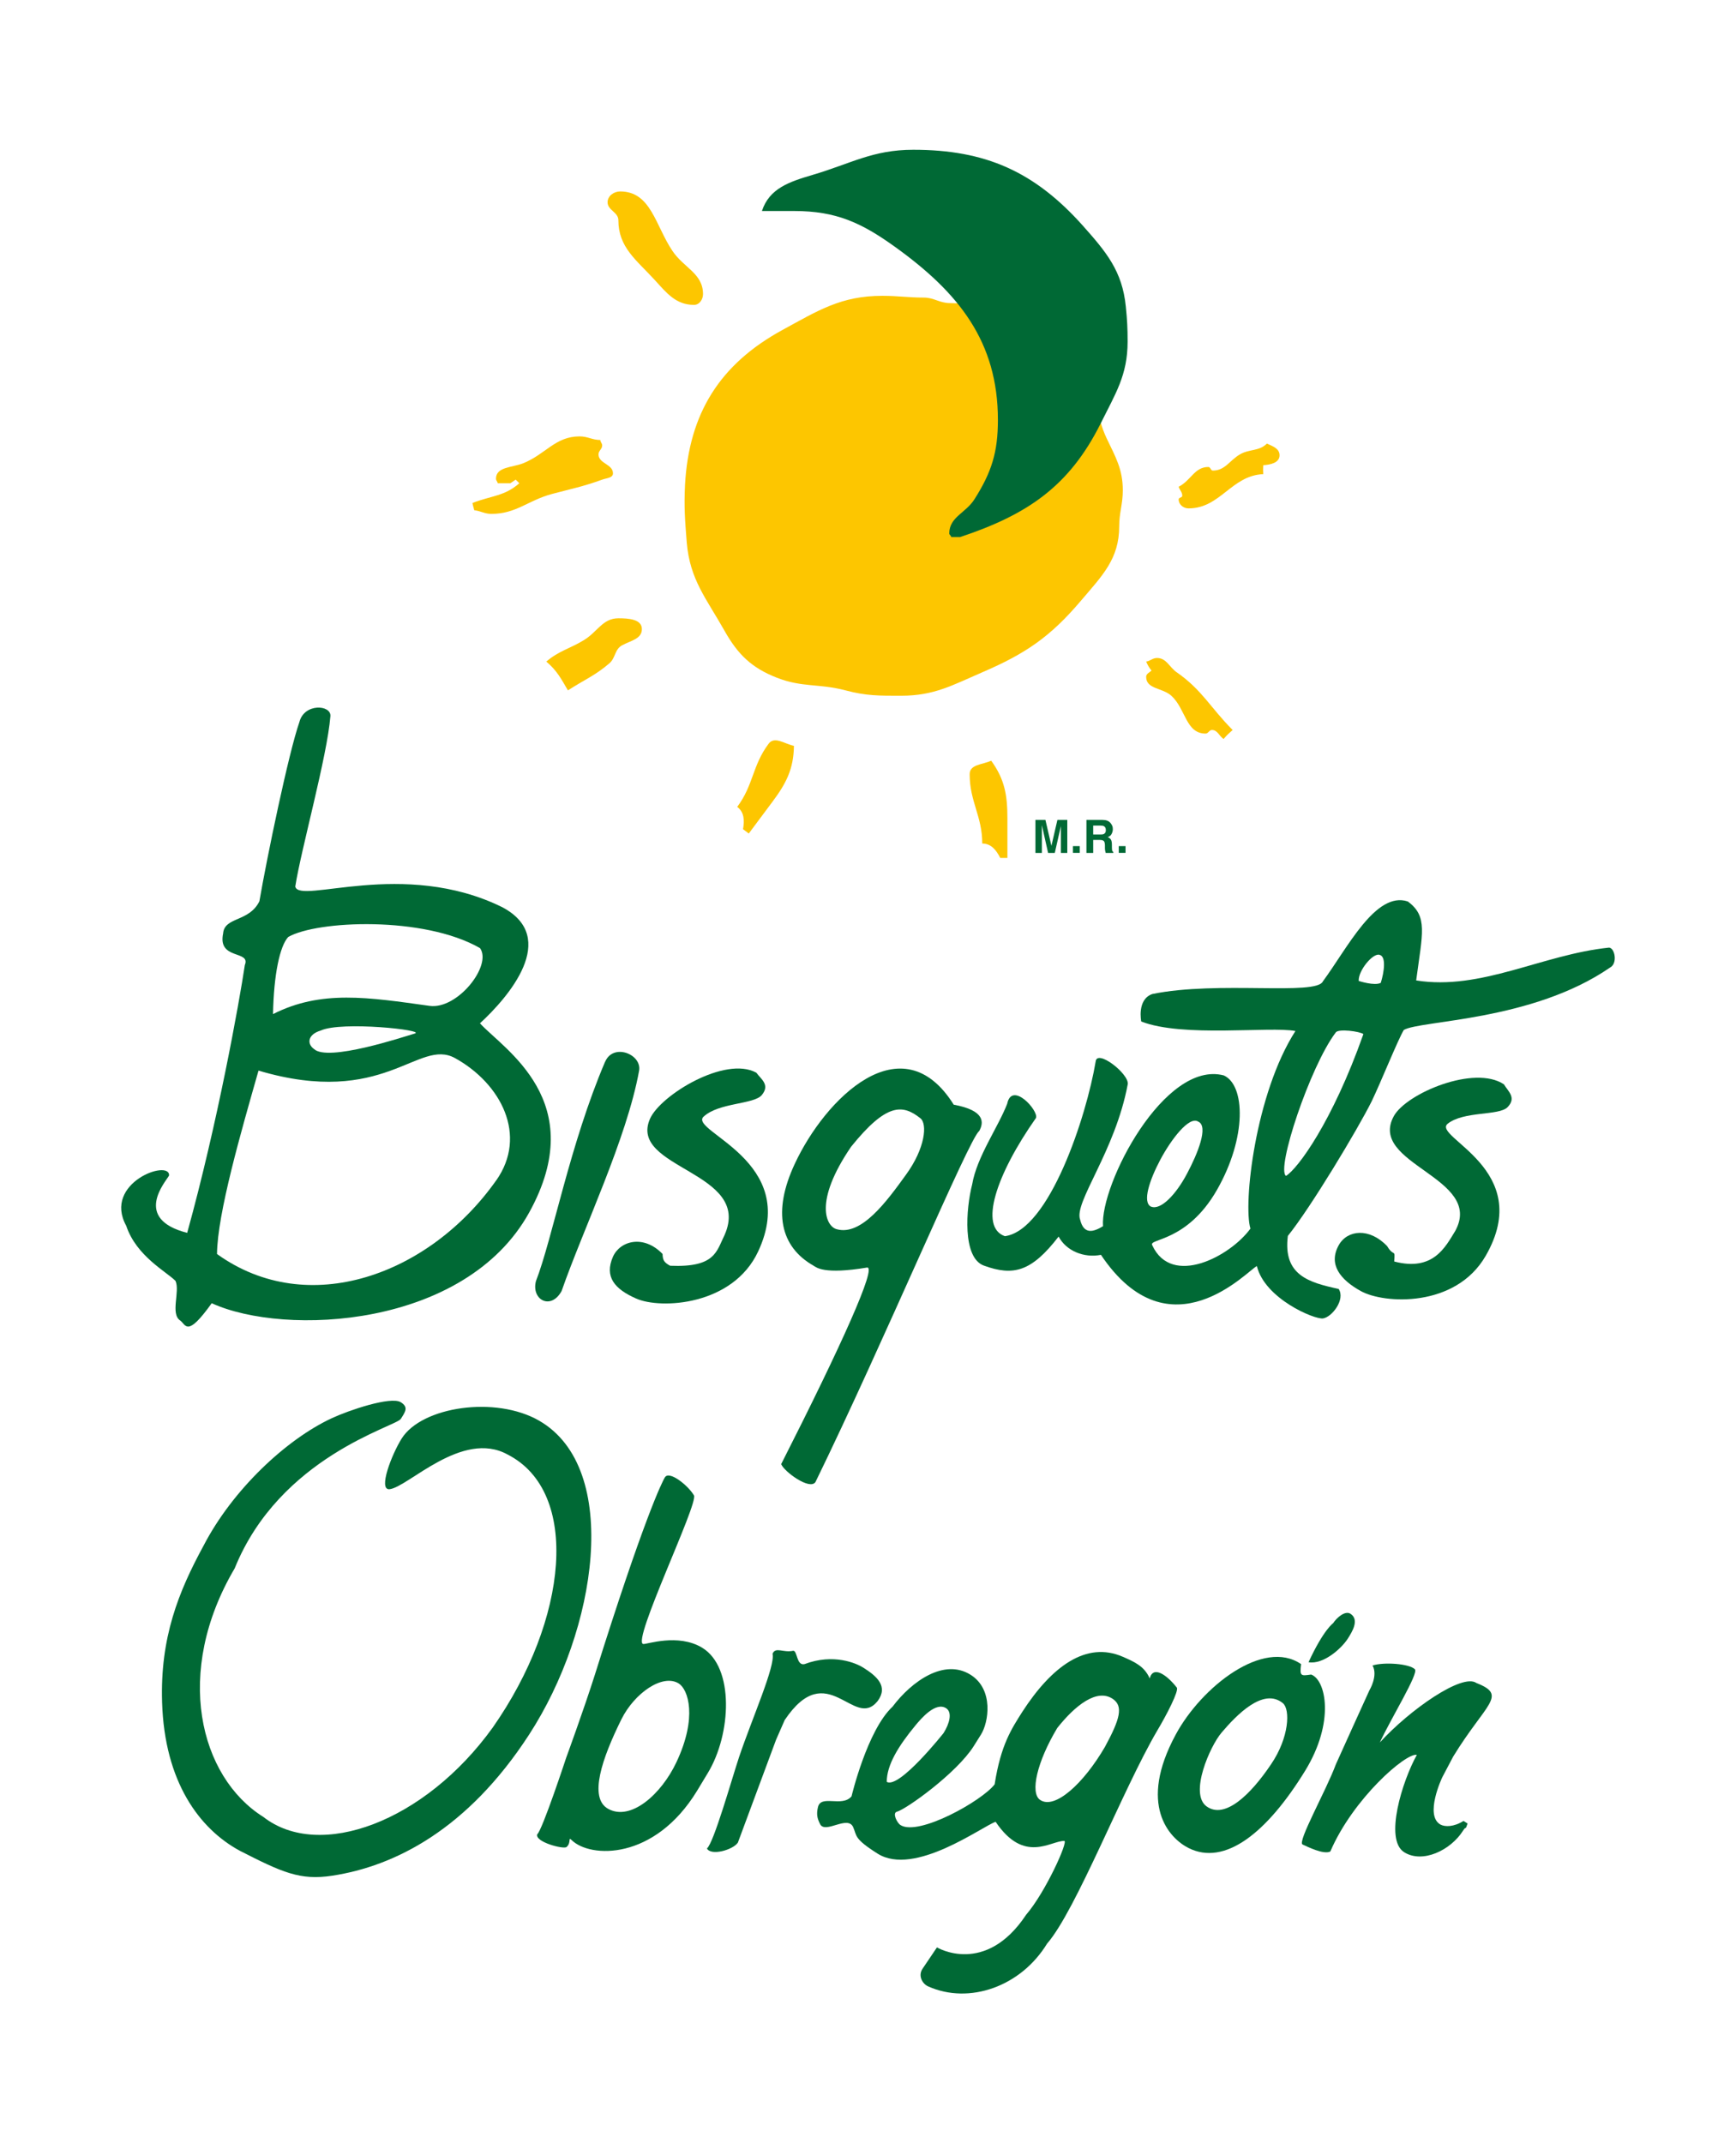 <?xml version="1.0" encoding="UTF-8"?>
<svg id="Capa_1" data-name="Capa 1" xmlns="http://www.w3.org/2000/svg" version="1.1" viewBox="0 0 318.3 392.96">
  <defs>
    <style>
      .cls-1 {
        fill: #006935;
      }

      .cls-1, .cls-2 {
        stroke-width: 0px;
      }

      .cls-2 {
        fill: #fdc600;
      }
    </style>
  </defs>
  <g>
    <g>
      <path class="cls-1" d="M265.41,206.05c2.99-2.39,9.41-1.44,11-3.05,1.7-1.75.1-2.9-.66-4.19-5.42-3.63-17.89,1.67-20.18,5.81-4.9,8.87,16.67,11.23,11.24,21.09-1.78,2.88-4,7.47-11.18,5.58.2-2.47-.06-.73-1.28-2.8-3.26-3.45-7.33-3.02-8.9-.17-1.94,3.51.29,6.31,4.07,8.4,4.28,2.37,17.36,3.08,22.87-6.44,9.2-15.92-9.84-21.8-6.97-24.23"/>
      <path class="cls-1" d="M110.95,194.65c-6.45,15.1-9.65,32.42-12.69,40.26-.86,3.39,2.73,5.38,4.71,1.8,3.97-11.39,11.95-27.9,14.22-40.45.46-3-4.75-5.05-6.23-1.6"/>
      <path class="cls-1" d="M128.98,204.76c2.78-2.64,9.29-2.24,10.71-4,1.53-1.88-.14-2.88-1.02-4.09-5.71-3.13-17.54,4.1-19.48,8.43-4.1,9.24,18.88,9.62,13.65,21.36-1.49,2.98-1.67,5.96-9.97,5.61-1.09-.6-1.35-.98-1.39-2.16-3.44-3.58-7.77-2.45-9.09.5-1.62,3.69.31,5.94,4.24,7.67,4.49,2,17.73,1.33,22.38-8.63,7.79-16.64-12.64-21.99-10.04-24.69"/>
      <path class="cls-1" d="M245.43,236.32c-5.45-1.19-10.21-2.5-9.3-9.72,4.17-5.16,12.79-19.51,15.37-24.68,1.74-3.62,4.77-11.2,5.89-13.08,3.03-1.79,23.52-1.59,37.81-11.44,1.43-.73.9-3.57-.17-3.66-12.24,1.26-23.47,7.92-35.37,6.02,1.14-8.64,2.19-11.74-1.54-14.48-5.9-1.95-11.1,8.61-15.56,14.64-1.18,2.69-19.27-.14-31.28,2.33-2.87,1-2.03,5.04-2.03,5.04,7.64,2.98,23.55.85,28.27,1.74-7.35,11.44-9.62,31.71-8.25,36.23-3.71,5.09-14.43,10.79-18,3.06-.8-1.28,6.33-.49,11.86-10.15,5.53-9.67,5.18-19.24,1.25-21-10.88-2.84-22.7,20.01-22.14,27.65-1.71,1.04-3.52,1.63-4.2-1.22-1.17-3.16,6.46-12.52,8.74-24.85.2-1.91-5.66-6.46-5.89-4.12-1.67,10-8.48,30.91-16.64,32.02-4.79-1.65-1.64-11.24,5.7-21.68.51-1.35-4.41-6.8-5.28-2.6-1.61,4.2-5.58,9.76-6.42,14.78-1.14,4.44-1.83,13.44,2.14,14.89,5.45,1.99,8.75,1.1,13.71-5.32,1.39,2.62,4.64,3.97,7.76,3.35,12.64,18.84,27.08,2.67,28.59,2.06,1.45,5.98,10.56,9.82,12.13,9.6,1.66-.26,4.14-3.49,2.86-5.42M211.02,221.23c-1.59-.84-.26-4.85,1.71-8.57,1.98-3.73,5.3-8.1,6.96-7.02,1.96.83-.1,5.9-2.06,9.57-1.97,3.73-4.8,6.77-6.6,6.01M252.95,175.07c1.26.29.82,3.22.22,5.13-1.14.61-4.05-.35-4.05-.35-.1-1.91,2.65-5.21,3.84-4.78M235.8,215.6c-1.88-1.19,4.41-20.09,9.09-26.27.41-.8,4.56-.21,5.09.27-5.71,16.15-12.06,24.7-14.18,25.99"/>
      <path class="cls-1" d="M179.54,207.37c.86-1.55,1.11-3.77-4.67-4.83-9.5-15.17-23.57-1.15-29.15,10.85-4.09,8.75-2.67,15.2,3.46,18.68.52.3,1.84,1.65,9.79.33,1.85-.28-4.59,14.07-15.74,36.04.53,1.36,5.22,4.83,6.28,3.3,12.53-25.66,28.19-63.06,30.02-64.36M166.12,215.37c-3.51,4.86-8.15,11.25-12.67,10.01-1.96-.46-4.33-4.98,2.6-15.13,6.49-8.06,9.45-7.79,12.67-5.25,1.37,1.01.92,5.54-2.6,10.37"/>
      <path class="cls-1" d="M88.01,187.61c5.19-4.76,14.61-15.66,4.12-21.26-18.17-8.98-37.3-.46-37.99-3.81,1.05-6.77,5.85-23.85,6.44-31.23.18-2.09-4.8-2.45-5.69,1.09-1.96,5.58-5.96,24.87-7.33,32.85-1.9,3.84-6.4,2.81-6.65,5.89-1.04,4.95,5.11,3.02,3.98,5.8-1.03,6.87-5.01,29.04-10.57,49.1-10.05-2.58-3.94-9.39-3.32-10.51.2-3.06-12.19,1.3-7.86,9.21,1.87,5.59,7.34,8.38,9.04,10.11.86,1.93-.99,6.04.86,7.26,1.07.79,1.21,3.21,5.78-3.17,13.38,6.12,46.48,4.56,58.2-16.62,11.28-20.41-4.65-29.93-9.02-34.7M52.85,171.79c5.28-3.03,24.85-3.88,35.16,2.04,2.27,3.17-4.12,11.3-9.25,10.59-11.23-1.56-19.87-2.97-28.7,1.51.13-7.21,1.24-12.48,2.79-14.14M76.03,189.5c-2.18.64-15.93,5.23-18.46,2.83-1.33-.95-1.17-2.67,1.25-3.39,3.81-1.75,19.4-.07,17.21.56M90.97,216.43c-12.22,17.31-34.48,25.49-51.18,13.49.06-7.39,4.42-22.45,7.61-33.63,23.12,6.87,29.27-6.02,36.03-2.29,8.45,4.67,13.37,14.18,7.55,22.43"/>
    </g>
    <g>
      <path class="cls-1" d="M247.14,300.41c.73-1.16,2.19-3.43.46-4.54-1-.63-2.57.79-3.16,1.73,0,0-1.75,1.17-4.52,7.16,2.69.47,6.04-2.49,7.22-4.35"/>
      <path class="cls-1" d="M269.08,334.33l-.74-.47c-1.78,1.12-3.38,1.11-4.22.67-2.99-1.67.29-8.61.34-8.7l1.98-3.76c6-9.81,10.08-11.22,4.26-13.5-2.58-1.84-12.23,4.91-17.7,10.9,2.09-4.51,7.17-12.69,6.42-13.42-1.02-1.02-5.65-1.36-7.76-.69,1.05,1.88-.58,4.56-.58,4.56,0,0-5.92,13.01-6.15,13.57-1.79,4.85-7.12,14.25-6.1,14.69.88.4,3.87,1.91,5.09,1.28,4.16-9.69,13.88-18.15,15.86-17.71-2.66,4.77-6.01,15.51-2.33,17.84,3.35,2.12,8.52-.33,10.8-3.94.68-1.07.33.17.83-1.31"/>
      <path class="cls-1" d="M143.9,315.33c7.85-11.65,12.67,1.99,17.02-3.45,2.01-2.72-.2-4.59-2.66-6.14-1.22-.77-5.42-2.65-10.75-.63-1.49.35-1.3-2.51-2.08-2.45-1.84.41-3.23-.79-3.78.55.54,2.23-3.75,11.84-6.14,18.94-1.37,4.14-4.64,15.73-5.89,16.76.71,1.38,4.71.31,5.67-1.07l7.01-18.88,1.6-3.65Z"/>
      <path class="cls-1" d="M98.9,260.5c-8.04-4.65-21.55-2.6-25.24,3.23-1.85,2.94-4.38,9.51-2.24,9.31,3.4-.36,13.3-10.97,21.65-6.36,13.38,6.83,11.16,30.25-2.75,50.09-12.45,17.27-31.74,24.39-42.03,16.36-11.75-7.36-16.47-26.57-5.26-45.58,8.29-20.51,29.56-25.98,30.46-27.4.83-1.31,1.45-2.14.01-3.05-1.83-1.16-9.63,1.5-12.68,2.93-8.34,3.88-18.19,13.11-23.5,23.37-4.57,8.4-7.98,16.83-7.6,28.73.46,14.58,6.83,23.17,14.23,27.19,7.82,3.99,11.06,5.48,16.97,4.58,11.44-1.74,24.79-8.46,36.07-25.83,12.5-19.21,16.97-48.81,1.92-57.56"/>
      <path class="cls-1" d="M171.79,357.05l-2.64,3.91c-.86,1.28-.05,2.77,1.06,3.25,7.54,3.35,16.98,0,21.77-7.85,5.33-6.11,13.86-28.26,20.22-39.09,1.71-2.86,3.99-7.28,3.57-7.86-1.76-2.25-4.32-4.14-4.97-1.68-.96-2.2-2.71-3-4.91-3.96-6.74-2.94-13.07,1.77-18.47,10.12-1.93,3.06-3.92,5.99-5.05,13.26-2.29,3.02-13.95,9.56-17.26,7.47-.66-.42-1.52-2.21-.68-2.44,1.77-.48,11-7.11,14.1-12.03l1.33-2.12c1.41-2.22,2.38-8.27-1.89-10.96-4.84-3.06-10.8,1.17-14.32,5.84-4.66,4.34-7.52,16.44-7.52,16.44-1.73,2.07-5.63-.4-6.16,2-.3,1.26-.14,2.05.4,3.1.94,1.84,5.04-1.69,6.05.53.72,1.61.07,2.08,4.48,4.87,6.77,4.28,19.23-5.03,21.65-5.83,5.22,7.75,10.05,3.49,12.58,3.5.81,0-3.45,9.44-6.98,13.53-7.49,11.31-16.35,6-16.35,6M162.59,326.7c-.01-3.1,2.15-6.59,5.23-10.32,1.11-1.35,3.73-4.4,5.65-3.19,1.19.77.61,2.85-.46,4.55-.01.02-8.14,10.29-10.42,8.96M190.7,330c-1.87-1.28-.56-7,3.15-13.18,3.28-4.14,7.29-7.32,10.2-5.32,1.91,1.32,1.36,3.61-1.46,8.79-3.95,6.78-9.22,11.55-11.89,9.71"/>
      <path class="cls-1" d="M217.93,338.83c6.62,3.32,14.33-2.71,21.36-14.15,5.52-8.98,3.81-16.7,1.11-17.66-1.89.27-2.12.33-1.84-1.91-6.88-4.75-18.25,4.13-22.99,12.92-6.95,12.85-1.23,18.99,2.36,20.8M223.93,317.72c2.76-3.24,7.68-8.4,11.29-5.45,1.36,1.13,1.19,6.25-2.16,11.19-3.78,5.62-8.48,10.13-11.82,7.74-3.26-2.33.68-11.12,2.69-13.47"/>
      <path class="cls-1" d="M128.76,302.11c-4.46-2.7-10.24-.58-10.83-.69-2.12-.44,10.16-25.78,9.31-27.25-1.08-1.83-4.55-4.61-5.33-3.3-.53.83-3.97,7.89-12.84,36.19-2.08,6.54-5.25,15.19-5.25,15.19,0,0-4.4,13.35-5.32,14.06-.46,1.41,4.85,2.8,5.38,2.33.92-.79.22-1.95.93-1.27,3.41,3.34,15.19,3.78,23.01-9.05l1.95-3.23c4.34-7.13,4.9-19.41-1.02-22.98M111.5,331.64c-3.62-2.02-1.09-9.29,2.44-16.42,2.39-4.8,7.54-8.39,10.5-6.57,1.75,1.1,3.47,6.2-.41,14.43-2.78,5.91-8.38,10.86-12.53,8.56"/>
    </g>
  </g>
  <g>
    <path class="cls-2" d="M113.38,40.37c0,4.96,3.27,7.27,6.61,10.9,2.23,2.44,3.92,4.63,7.26,4.63.99,0,1.65-1,1.65-1.98,0-3.79-3.51-4.79-5.61-7.92-3.14-4.67-3.93-10.9-9.58-10.9-1.16,0-2.31.83-2.31,1.98,0,1.48,1.98,1.81,1.98,3.3"/>
    <path class="cls-2" d="M198.6,69.77c-2.64-3.34-5.2-4.34-8.59-6.94-5.36-4.13-9.03-7.26-15.84-7.26-1.91,0-2.9-1.01-4.8-1.01-2.97,0-4.62-.32-7.6-.32-7.55,0-11.72,2.67-18.33,6.27-11.48,6.28-17.13,15.32-17.84,28.41-.2,4.13,0,6.48.32,10.57.58,6.81,3.59,10.24,6.94,16.19,2.45,4.34,4.96,6.77,9.59,8.58,4.62,1.81,7.72,1.04,12.55,2.31,3.85,1.03,6.24.99,10.24.99,6.03,0,9.34-1.91,14.87-4.3,8-3.45,12.5-6.52,18.16-13.21,3.85-4.53,6.94-7.59,6.94-13.54,0-2.55.66-4.05.66-6.61,0-3.88-1.33-6.11-2.98-9.57-1.89-4.01-1.52-7.11-4.29-10.58"/>
    <path class="cls-2" d="M86.95,93.55c1.19.13,1.9.67,3.14.67,4.54,0,6.69-2.45,11.07-3.64,3.55-.95,5.78-1.37,9.25-2.64.79-.29,1.98-.29,1.98-1.16,0-1.7-2.65-1.77-2.65-3.47,0-.7.67-.95.67-1.65,0-.41-.34-.58-.34-.99-1.48,0-2.31-.66-3.79-.66-4.5,0-6.24,3.3-10.41,4.95-2.01.78-4.93.62-4.93,2.81,0,.33.28.54.32.83h2.32c.37-.25.61-.41.97-.66l.67.66c-2.68,2.39-5.25,2.3-8.59,3.62.08.51.21.84.33,1.33"/>
    <path class="cls-2" d="M232.29,81.33c-1.45,1.45-3.18.95-4.95,1.98-1.89,1.11-2.73,2.97-4.96,2.97-.41,0-.41-.66-.83-.66-2.55,0-3.17,2.48-5.44,3.62.2.66.66.96.66,1.65,0,.38-.66.29-.66.68,0,.93.86,1.64,1.81,1.64,5.86,0,7.84-6.03,13.71-6.28-.05-.66-.05-.99,0-1.64,1.36-.08,2.98-.46,2.98-1.81,0-1.24-1.21-1.65-2.32-2.15"/>
    <path class="cls-2" d="M107.1,117.34c-2.6,1.6-4.62,1.97-6.93,3.96,1.94,1.65,2.68,3.09,3.96,5.28,2.89-1.89,4.96-2.69,7.6-4.96,1.15-.99.96-2.56,2.32-3.3,1.58-.87,3.64-1.15,3.64-2.98s-2.48-1.98-4.3-1.98c-2.89,0-3.84,2.48-6.28,3.97"/>
    <path class="cls-2" d="M215.77,123.28c-1.4-.99-1.9-2.64-3.63-2.64-.82,0-1.2.54-1.99.66.29.66.54,1.11.99,1.65-.42.37-.99.58-.99,1.15,0,2.27,2.98,1.98,4.63,3.47,2.64,2.43,2.64,6.93,6.27,6.93.49,0,.66-.66,1.16-.66,1.04,0,1.32,1.11,2.14,1.65.59-.7,1-1.07,1.66-1.65-4.05-4.05-5.57-7.31-10.24-10.57"/>
    <path class="cls-2" d="M177.79,141.95c0,5.03,2.31,7.68,2.31,12.71,1.64,0,2.56,1.2,3.3,2.64h1.31v-7.26c0-4.25-.49-7.14-2.97-10.57-1.64.75-3.95.66-3.95,2.48"/>
    <path class="cls-1" d="M164.14,45.29c11.64,8.37,18.83,17.34,18.83,31.71,0,5.89-1.15,9.57-4.29,14.52-1.58,2.53-4.63,3.27-4.63,6.28,0,.28.34.36.34.67h1.65c12.3-4.1,19.98-9.26,25.76-20.81,2.72-5.49,4.95-8.87,4.95-15.03,0-2.52-.08-3.96-.33-6.43-.65-6.53-3.59-10-7.92-14.87-8.84-9.87-17.8-13.87-31.05-13.87-7.44,0-11.4,2.53-18.5,4.62-4.21,1.25-7.88,2.44-9.25,6.61h5.95c7.64,0,12.3,2.14,18.49,6.6"/>
    <g>
      <path class="cls-1" d="M194.51,151.29c0,.12,0,.29,0,.49,0,.22,0,.37,0,.5v4.1h1.18v-6.06h-1.81l-1.1,4.76-1.1-4.76h-1.83v6.06h1.18v-4.1c0-.12,0-.28,0-.5,0-.2,0-.38,0-.49l1.14,5.09h1.23l1.15-5.09Z"/>
      <rect class="cls-1" x="196.73" y="155.13" width="1.24" height="1.24"/>
      <path class="cls-1" d="M203.91,155.87c-.02-.1-.04-.28-.04-.56v-.4c0-.42-.05-.74-.17-.95-.12-.21-.31-.37-.6-.48.33-.11.58-.3.72-.59.14-.28.22-.55.22-.86,0-.24-.03-.44-.11-.62-.08-.19-.18-.36-.31-.51-.16-.19-.35-.33-.57-.42-.23-.1-.54-.15-.95-.16h-2.9v6.06h1.24v-2.38h1.24c.34,0,.59.08.71.2.12.13.19.38.2.77v.56c0,.18.02.34.06.51.01.09.05.2.08.34h1.4v-.17c-.12-.06-.21-.19-.23-.34M202.41,152.9c-.13.07-.33.1-.61.1h-1.36v-1.63h1.39c.27,0,.46.04.59.12.23.12.34.37.34.73,0,.33-.12.56-.36.68"/>
      <rect class="cls-1" x="205.13" y="155.13" width="1.24" height="1.24"/>
    </g>
    <path class="cls-2" d="M140.92,136.37c-3.01,4.03-2.74,7.54-5.75,11.57,1.32.98,1.33,2.49,1.07,4.09l1.05.79,4.34-5.82c2.54-3.4,3.88-6.02,3.94-10.25-1.76-.38-3.57-1.84-4.65-.38"/>
  </g>
</svg>